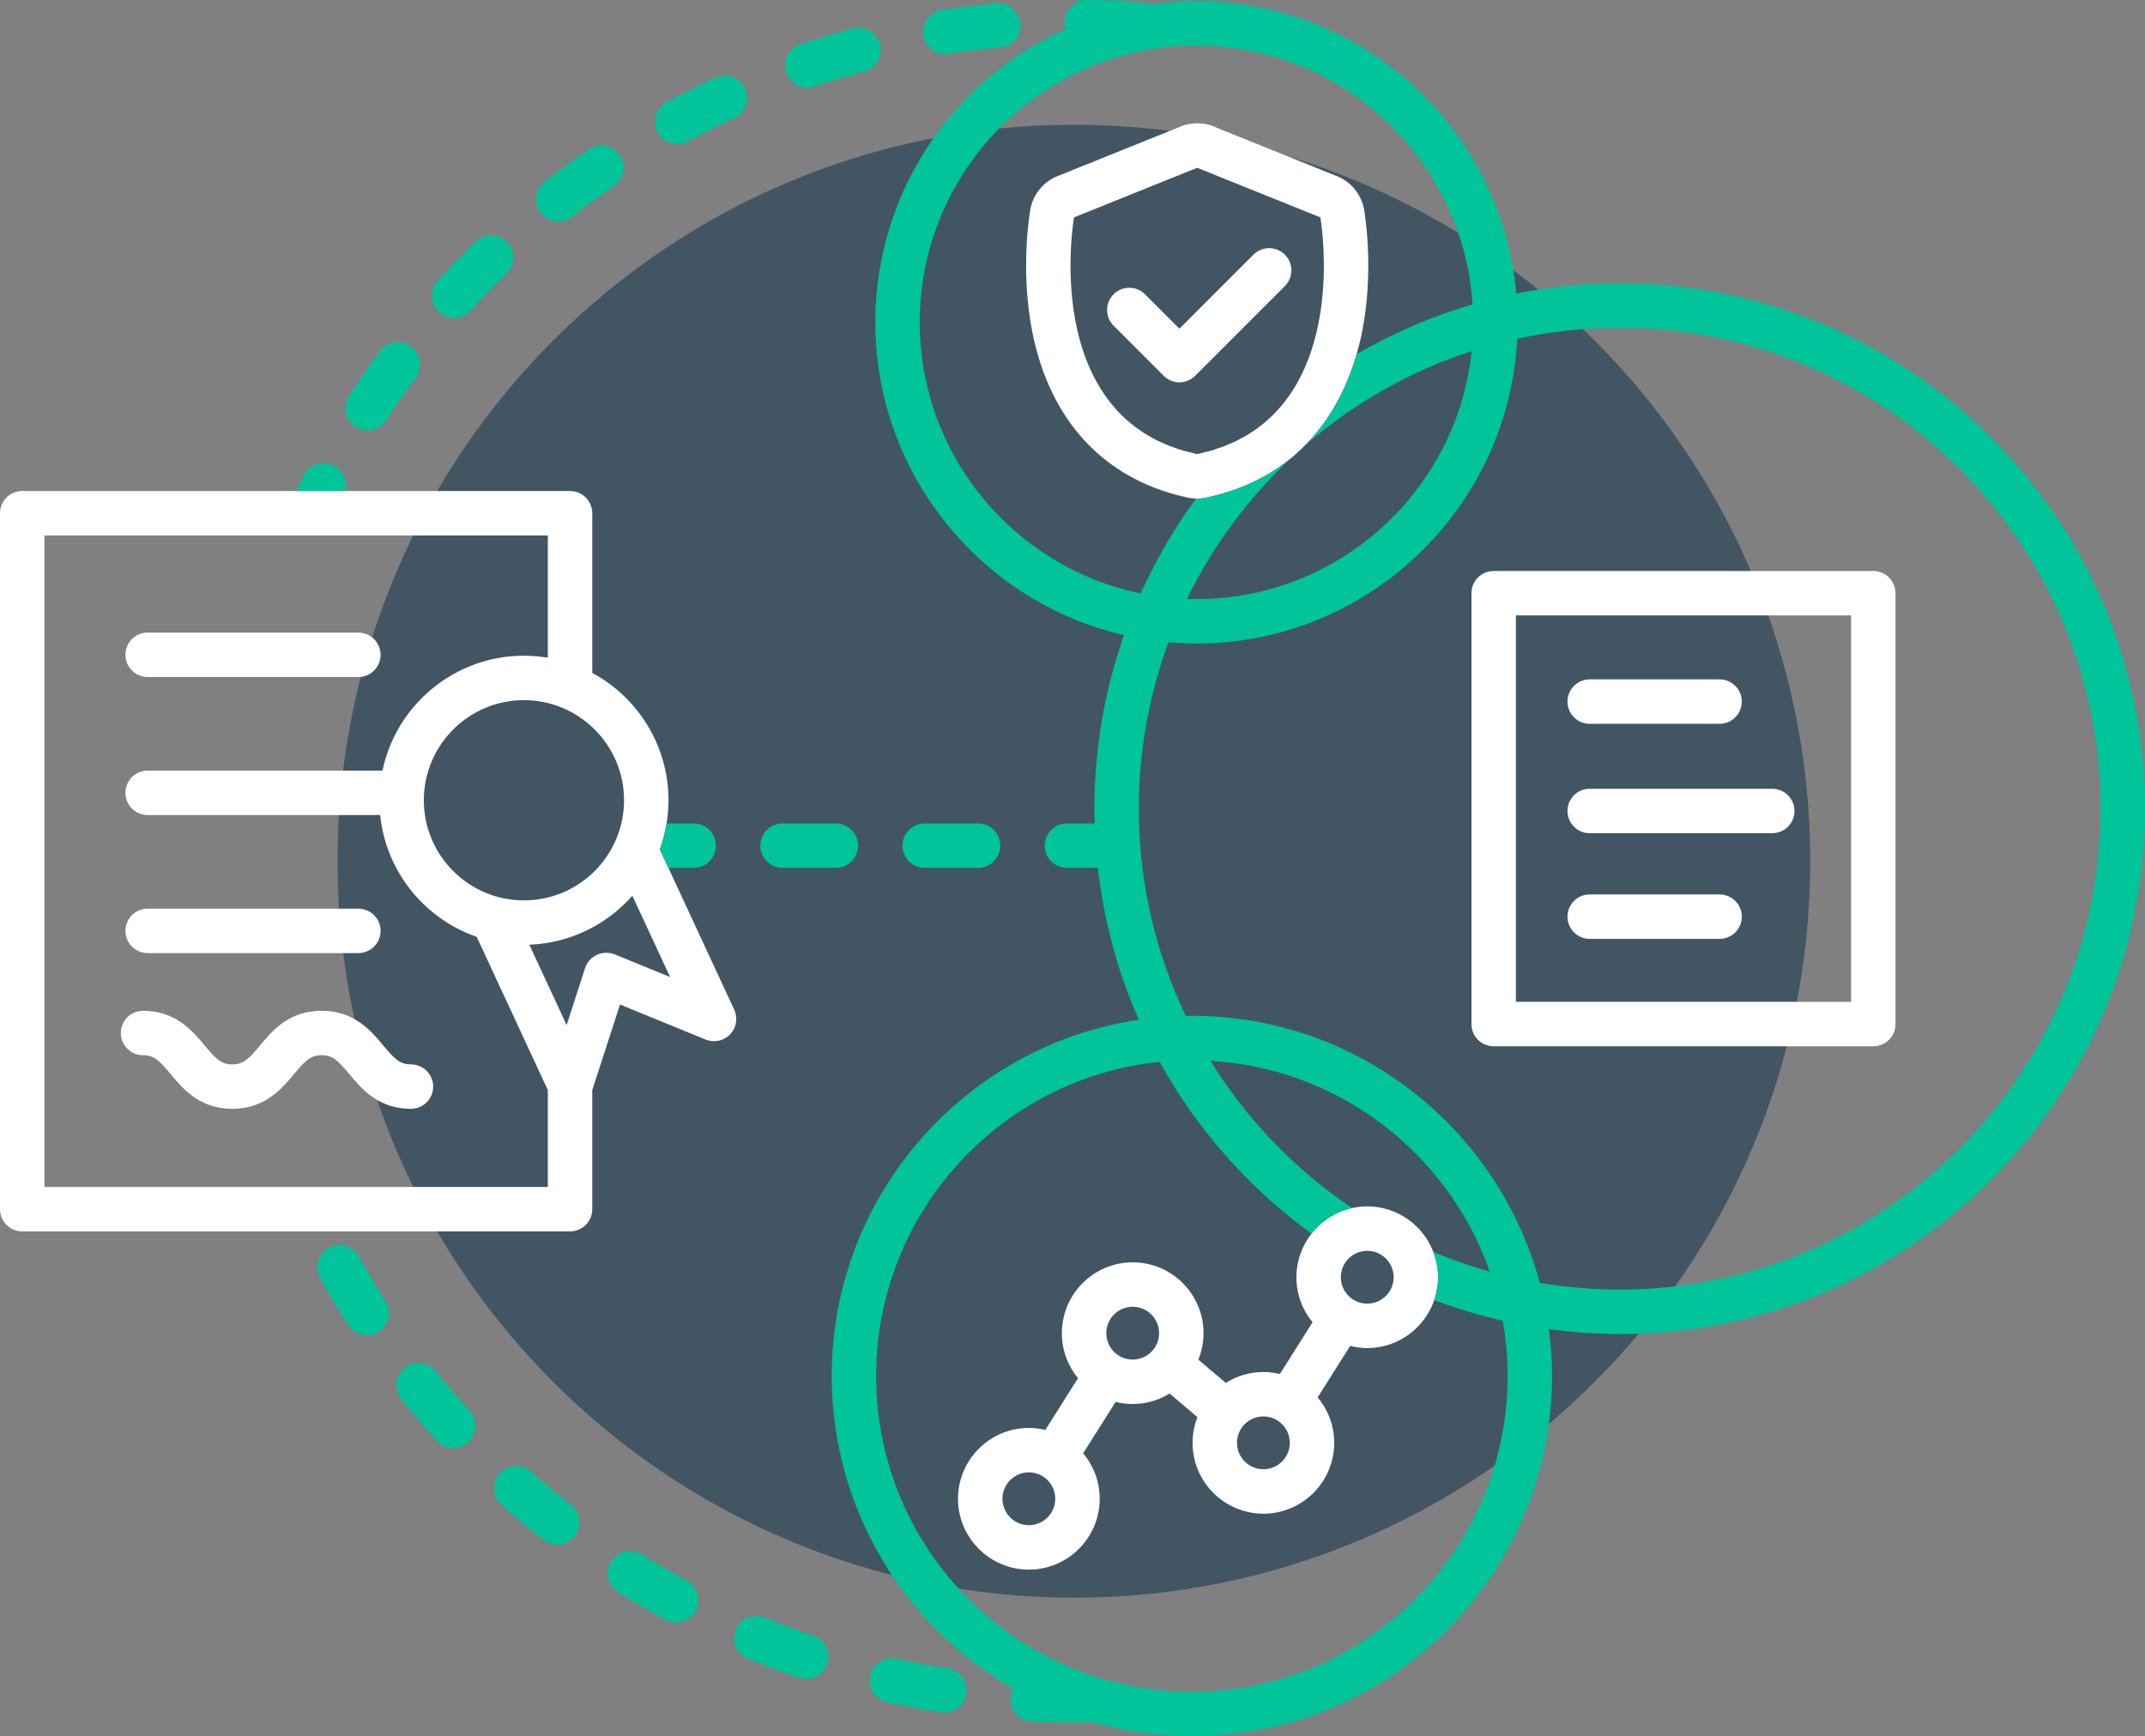 <?xml version="1.0" encoding="UTF-8"?>
<svg width="513.212px" height="415.349px" viewBox="0 0 513.212 415.349" version="1.1" xmlns="http://www.w3.org/2000/svg" xmlns:xlink="http://www.w3.org/1999/xlink">
    <rect x="0" y="0" width="513.212" height="415.349" fill="#808080" stroke="none"/>
    <title>Illustration/Carousel Open Access_Rev</title>
    <g id="Resources-for-Researchers" stroke="none" stroke-width="1" fill="none" fill-rule="evenodd">
        <g id="1.1.7-F1000-Desktop-1440-–-RoR-–-Open-Research-–-Open-access-policies-and-mandates" transform="translate(-698.5, -1065.499)">
            <g id="3-WHAT-IS" transform="translate(166, 1015)">
                <g id="Illustration/Carousel-Open-Access_Rev" transform="translate(532.5, 50.499)">
                    <path d="M433.116,206.023 C433.116,303.325 354.237,382.204 256.935,382.204 C159.633,382.204 80.754,303.325 80.754,206.023 C80.754,108.721 159.633,29.842 256.935,29.842 C354.237,29.842 433.116,108.721 433.116,206.023" id="Fill-1" fill="#425563"></path>
                    <path d="M380.351,173.151 L411.426,173.151 C414.361,173.151 416.74,170.772 416.74,167.836 C416.74,164.901 414.361,162.522 411.426,162.522 L380.351,162.522 C377.415,162.522 375.036,164.901 375.036,167.836 C375.036,170.772 377.415,173.151 380.351,173.151 L380.351,173.151 Z M35.324,161.959 L85.742,161.959 C88.677,161.959 91.058,159.58 91.058,156.645 C91.058,153.709 88.677,151.33 85.742,151.33 L35.324,151.33 C32.388,151.33 30.009,153.709 30.009,156.645 C30.009,159.58 32.388,161.959 35.324,161.959 L35.324,161.959 Z M380.351,224.601 L411.426,224.601 C414.361,224.601 416.74,222.222 416.74,219.286 C416.74,216.351 414.361,213.972 411.426,213.972 L380.351,213.972 C377.415,213.972 375.036,216.351 375.036,219.286 C375.036,222.222 377.415,224.601 380.351,224.601 L380.351,224.601 Z M98.328,254.623 C96.966,254.623 95.985,254.298 94.968,253.528 C94.028,252.816 93.058,251.727 91.724,250.125 C88.796,246.613 84.787,241.804 76.954,241.804 C69.121,241.804 65.112,246.613 62.185,250.125 C60.85,251.727 59.88,252.816 58.941,253.528 C57.924,254.298 56.941,254.623 55.58,254.623 C54.221,254.623 53.241,254.298 52.225,253.528 C51.286,252.816 50.318,251.727 48.984,250.126 C46.059,246.615 42.051,241.804 34.221,241.804 C31.285,241.804 28.907,244.182 28.907,247.119 C28.907,250.054 31.285,252.432 34.221,252.432 C35.581,252.432 36.561,252.759 37.577,253.528 C38.516,254.239 39.484,255.33 40.816,256.93 C43.743,260.442 47.751,265.252 55.58,265.252 C63.413,265.252 67.422,260.443 70.35,256.932 C71.685,255.33 72.654,254.241 73.594,253.528 C74.612,252.759 75.593,252.432 76.954,252.432 C78.317,252.432 79.297,252.759 80.314,253.528 C81.254,254.241 82.224,255.33 83.559,256.932 C86.486,260.443 90.495,265.252 98.328,265.252 C101.263,265.252 103.642,262.873 103.642,259.938 C103.642,257.002 101.263,254.623 98.328,254.623 L98.328,254.623 Z M380.351,199.32 L424.031,199.32 C426.966,199.32 429.345,196.941 429.345,194.005 C429.345,191.07 426.966,188.691 424.031,188.691 L380.351,188.691 C377.415,188.691 375.036,191.07 375.036,194.005 C375.036,196.941 377.415,199.32 380.351,199.32 L380.351,199.32 Z M35.324,227.997 L85.742,227.997 C88.677,227.997 91.058,225.619 91.058,222.682 C91.058,219.747 88.677,217.369 85.742,217.369 L35.324,217.369 C32.388,217.369 30.009,219.747 30.009,222.682 C30.009,225.619 32.388,227.997 35.324,227.997 L35.324,227.997 Z M256.809,53.076 C256.861,52.692 256.905,52.408 256.933,52.231 C256.956,52.093 256.973,51.999 256.973,51.999 L286.437,40.141 L286.437,40.141 L286.397,40.125 L286.486,40.122 L286.486,40.122 L286.437,40.141 L286.437,40.141 L315.911,52.002 C315.911,52.002 321.57,83.92 303.49,100.287 C303.429,100.342 303.377,100.402 303.315,100.456 C302.727,100.981 302.1,101.479 301.461,101.968 C301.334,102.066 301.221,102.172 301.094,102.267 C300.501,102.708 299.866,103.119 299.231,103.528 C299.031,103.656 298.851,103.797 298.647,103.921 C298.068,104.277 297.445,104.599 296.829,104.926 C296.538,105.082 296.267,105.253 295.966,105.402 C295.387,105.69 294.764,105.942 294.153,106.204 C293.779,106.365 293.428,106.542 293.043,106.693 C292.47,106.917 291.852,107.103 291.252,107.305 C290.787,107.46 290.346,107.635 289.865,107.776 C289.3,107.943 288.693,108.072 288.105,108.217 C287.555,108.355 287.025,108.513 286.454,108.633 L286.449,108.633 C286.461,108.636 286.474,108.639 286.486,108.64 C286.486,108.64 286.486,108.642 286.486,108.642 L286.397,108.645 C286.414,108.64 286.431,108.637 286.449,108.633 C286.447,108.633 286.446,108.633 286.445,108.633 C285.762,108.49 285.127,108.307 284.474,108.139 C283.995,108.016 283.494,107.914 283.031,107.778 C282.332,107.572 281.679,107.326 281.014,107.091 C280.632,106.956 280.226,106.84 279.855,106.696 C279.137,106.416 278.464,106.099 277.788,105.786 C277.507,105.655 277.206,105.543 276.933,105.408 C276.186,105.039 275.484,104.634 274.788,104.226 C274.615,104.124 274.425,104.035 274.255,103.932 C273.528,103.486 272.841,103.009 272.169,102.523 C272.053,102.439 271.925,102.366 271.81,102.28 C271.077,101.736 270.382,101.164 269.714,100.576 C269.675,100.54 269.628,100.509 269.589,100.473 C253.233,85.921 256.019,58.759 256.809,53.076 L256.809,53.076 Z M283.45,118.86 C284.316,119.11 285.229,119.238 286.164,119.259 C286.24,119.26 286.314,119.274 286.39,119.274 C286.526,119.274 286.661,119.272 286.796,119.266 L286.885,119.263 C287.723,119.232 288.534,119.104 289.31,118.891 C296.775,117.232 303.277,114.13 308.706,109.752 C309.901,108.787 311.034,107.748 312.123,106.66 C317.834,100.954 322.055,93.576 324.585,84.732 C325.08,83.002 325.533,81.237 325.897,79.398 C328.853,64.449 326.479,50.721 326.377,50.143 C325.736,46.534 323.28,43.509 319.88,42.141 L291.202,30.601 C289.774,29.887 288.17,29.491 286.49,29.491 C286.356,29.491 286.221,29.494 286.087,29.499 L285.996,29.502 C284.457,29.56 282.995,29.946 281.682,30.597 L253.004,42.136 C249.603,43.506 247.148,46.53 246.506,50.139 C246.404,50.716 244.029,64.449 246.986,79.401 C251.165,100.537 264.098,114.517 283.45,118.86 L283.45,118.86 Z M362.688,239.668 L442.885,239.668 L442.885,147.223 L362.688,147.223 L362.688,239.668 Z M448.2,136.594 L357.375,136.594 C354.44,136.594 352.06,138.973 352.06,141.909 L352.06,244.983 C352.06,247.918 354.44,250.297 357.375,250.297 L448.2,250.297 C451.135,250.297 453.514,247.918 453.514,244.983 L453.514,141.909 C453.514,138.973 451.135,136.594 448.2,136.594 L448.2,136.594 Z M327.125,311.863 C323.639,311.863 320.805,309.028 320.805,305.544 C320.805,302.058 323.639,299.224 327.125,299.224 C330.609,299.224 333.444,302.058 333.444,305.544 C333.444,309.028 330.609,311.863 327.125,311.863 L327.125,311.863 Z M302.279,351.478 C298.794,351.478 295.959,348.643 295.959,345.159 C295.959,341.674 298.794,338.839 302.279,338.839 C305.763,338.839 308.598,341.674 308.598,345.159 C308.598,348.643 305.763,351.478 302.279,351.478 L302.279,351.478 Z M271.008,325.245 C267.524,325.245 264.69,322.411 264.69,318.927 C264.69,315.441 267.524,312.607 271.008,312.607 C274.494,312.607 277.327,315.441 277.327,318.927 C277.327,322.411 274.494,325.245 271.008,325.245 L271.008,325.245 Z M246.163,364.861 C242.679,364.861 239.845,362.026 239.845,358.542 C239.845,355.057 242.679,352.222 246.163,352.222 C249.648,352.222 252.482,355.057 252.482,358.542 C252.482,362.026 249.648,364.861 246.163,364.861 L246.163,364.861 Z M327.125,288.595 C325.882,288.595 324.676,288.738 323.51,288.993 C319.587,289.848 316.176,292.068 313.784,295.126 C311.532,298.003 310.176,301.615 310.176,305.544 C310.176,309.63 311.63,313.383 314.048,316.314 L306.221,328.692 C304.953,328.389 303.637,328.21 302.279,328.21 C298.969,328.21 295.889,329.178 293.277,330.825 L286.716,325.261 C287.51,323.302 287.957,321.166 287.957,318.927 C287.957,309.58 280.354,301.978 271.008,301.978 C261.663,301.978 254.06,309.58 254.06,318.927 C254.06,323.013 255.513,326.766 257.931,329.695 L250.106,342.075 C248.838,341.772 247.523,341.593 246.163,341.593 C236.819,341.593 229.215,349.195 229.215,358.542 C229.215,367.887 236.819,375.49 246.163,375.49 C255.508,375.49 263.112,367.887 263.112,358.542 C263.112,354.405 261.618,350.613 259.146,347.667 L266.93,335.358 C268.239,335.683 269.599,335.874 271.008,335.874 C274.245,335.874 277.262,334.947 279.837,333.366 L286.5,339.016 C285.755,340.923 285.33,342.99 285.33,345.159 C285.33,354.504 292.933,362.107 302.279,362.107 C311.625,362.107 319.227,354.504 319.227,345.159 C319.227,341.022 317.733,337.23 315.261,334.284 L323.045,321.975 C324.354,322.3 325.714,322.492 327.125,322.492 C334.554,322.492 340.869,317.679 343.151,311.011 C343.738,309.294 344.072,307.458 344.072,305.544 C344.072,303.414 343.661,301.383 342.94,299.503 C340.5,293.136 334.339,288.595 327.125,288.595 L327.125,288.595 Z M147.083,228.309 C145.681,227.74 144.071,227.805 142.71,228.468 C141.414,229.101 140.43,230.233 139.984,231.606 L135.573,245.217 L126.647,225.991 C136.451,225.63 145.22,221.172 151.296,214.278 L160.325,233.724 L147.083,228.309 Z M131.076,283.953 L10.63,283.953 L10.63,128.092 L131.076,128.092 L131.076,157.342 C129.214,157.032 127.306,156.862 125.358,156.862 C108.722,156.862 94.793,168.672 91.51,184.35 L35.324,184.35 C32.388,184.35 30.009,186.729 30.009,189.664 C30.009,192.6 32.388,194.979 35.324,194.979 L90.956,194.979 C92.338,208.537 101.592,219.795 114.057,224.118 L131.076,260.773 L131.076,283.953 Z M149.31,191.443 C149.31,204.651 138.565,215.395 125.358,215.395 C112.152,215.395 101.407,204.651 101.407,191.443 C101.407,178.237 112.152,167.491 125.358,167.491 C138.565,167.491 149.31,178.237 149.31,191.443 L149.31,191.443 Z M159.923,207.615 L157.876,203.208 C158.601,201.213 159.143,199.131 159.49,196.986 C159.783,195.18 159.94,193.33 159.94,191.443 C159.94,178.285 152.552,166.822 141.707,160.98 L141.707,122.778 C141.707,119.842 139.327,117.463 136.392,117.463 L82.549,117.463 L70.866,117.463 L5.316,117.463 C2.381,117.463 1.13686838e-13,119.842 1.13686838e-13,122.778 L1.13686838e-13,289.267 C1.13686838e-13,292.203 2.381,294.582 5.316,294.582 L136.392,294.582 C139.327,294.582 141.707,292.203 141.707,289.267 L141.707,260.772 L148.339,240.307 L168.837,248.686 C170.863,249.511 173.184,249.016 174.695,247.435 C176.202,245.856 176.59,243.51 175.669,241.528 L159.923,207.615 Z M282.19,91.461 C283.551,91.461 284.91,90.942 285.948,89.905 L307.418,68.436 C309.493,66.361 309.493,62.994 307.418,60.919 C305.34,58.845 301.977,58.845 299.899,60.919 L282.19,78.63 L273.955,70.395 C271.88,68.32 268.515,68.32 266.439,70.395 C264.363,72.471 264.363,75.837 266.439,77.913 L278.432,89.905 C279.469,90.942 280.829,91.461 282.19,91.461 L282.19,91.461 Z" id="Fill-3" fill="#FFFFFF"></path>
                    <path d="M387.53,308.499 C381.011,308.499 374.628,307.926 368.402,306.879 C358.55,270.138 324.978,243.002 285.171,243.002 C284.687,243.002 284.211,243.03 283.728,243.038 C276.521,228.012 272.477,211.194 272.477,193.446 C272.477,179.457 274.992,166.047 279.584,153.636 C281.789,153.827 284.015,153.945 286.268,153.945 C327.315,153.945 360.947,121.593 363.006,81.05 C370.914,79.326 379.113,78.393 387.53,78.393 C450.971,78.393 502.583,130.005 502.583,193.446 C502.583,256.887 450.971,308.499 387.53,308.499 L387.53,308.499 Z M285.171,404.72 C243.516,404.72 209.627,370.832 209.627,329.175 C209.627,290.126 239.409,257.901 277.452,254.022 C286.416,270.248 298.868,284.279 313.784,295.125 C316.176,292.068 319.587,289.848 323.51,288.992 C309.857,279.813 298.278,267.785 289.613,253.772 C320.579,255.578 346.584,276.119 356.453,304.2 C351.828,302.901 347.31,301.347 342.941,299.504 C343.661,301.383 344.072,303.414 344.072,305.543 C344.072,307.458 343.739,309.293 343.151,311.012 C348.449,313.019 353.921,314.663 359.531,315.945 C360.294,320.244 360.714,324.66 360.714,329.175 C360.714,370.832 326.825,404.72 285.171,404.72 L285.171,404.72 Z M220.061,77.106 C220.061,40.598 249.761,10.898 286.268,10.898 C321.335,10.898 350.105,38.303 352.323,72.819 C342.531,75.681 333.234,79.704 324.584,84.732 C322.055,93.575 317.834,100.955 312.123,106.661 C323.673,96.611 337.23,88.821 352.119,83.993 C348.663,117.276 320.451,143.316 286.268,143.316 C285.513,143.316 284.768,143.285 284.019,143.259 C290.171,130.623 298.583,119.291 308.706,109.752 C303.278,114.131 296.775,117.233 289.31,118.89 C288.534,119.105 287.723,119.232 286.886,119.264 L286.796,119.267 C286.661,119.271 286.526,119.274 286.391,119.274 C286.314,119.274 286.241,119.259 286.164,119.258 C280.992,126.305 276.552,133.913 272.921,141.963 C242.789,135.771 220.061,109.044 220.061,77.106 L220.061,77.106 Z M387.53,67.764 C379.059,67.764 370.787,68.618 362.783,70.223 C359.288,31.07 326.316,0.269 286.268,0.269 C282.452,0.269 278.702,0.558 275.034,1.098 C274.478,0.842 273.876,0.662 273.23,0.611 C268.905,0.275 264.507,0.069 260.159,0.001 C257.234,-0.055 254.808,2.3 254.762,5.234 C254.753,5.828 254.864,6.392 255.036,6.929 C228.192,18.921 209.43,45.855 209.43,77.106 C209.43,113.508 234.882,144.057 268.92,151.946 C264.357,164.948 261.848,178.905 261.848,193.446 C261.848,194.633 261.905,195.806 261.938,196.985 L255.261,196.985 C252.326,196.985 249.947,199.364 249.947,202.299 C249.947,205.235 252.326,207.614 255.261,207.614 L262.668,207.614 C264.11,220.4 267.479,232.605 272.475,243.944 C230.957,250.103 198.998,285.972 198.998,329.175 C198.998,361.148 216.513,389.088 242.439,403.961 C242.06,404.649 241.811,405.422 241.77,406.257 C241.628,409.19 243.89,411.681 246.822,411.824 C250.178,411.986 253.58,412.068 256.935,412.068 C257.927,412.068 258.917,412.061 259.905,412.047 C260.307,412.043 260.694,411.984 261.069,411.894 C268.724,414.128 276.804,415.349 285.171,415.349 C332.687,415.349 371.343,376.692 371.343,329.175 C371.343,325.371 371.069,321.63 370.589,317.954 C376.134,318.705 381.782,319.128 387.53,319.128 C456.831,319.128 513.212,262.748 513.212,193.446 C513.212,124.145 456.831,67.764 387.53,67.764 L387.53,67.764 Z M121.356,57.9 C119.318,55.79 115.953,55.73 113.841,57.77 C110.714,60.789 107.645,63.947 104.717,67.154 C102.738,69.321 102.891,72.683 105.06,74.661 C106.079,75.593 107.361,76.05 108.641,76.05 C110.082,76.05 111.519,75.468 112.568,74.319 C115.344,71.277 118.257,68.28 121.224,65.415 C123.336,63.377 123.395,60.012 121.356,57.9 L121.356,57.9 Z M136.601,360.005 C133.352,357.462 130.145,354.783 127.068,352.046 C124.875,350.093 121.517,350.289 119.565,352.482 C117.614,354.674 117.809,358.034 120,359.985 C123.243,362.871 126.624,365.694 130.049,368.375 C131.021,369.137 132.176,369.504 133.32,369.504 C134.9,369.504 136.461,368.805 137.51,367.466 C139.319,365.154 138.912,361.814 136.601,360.005 L136.601,360.005 Z M165.971,196.985 L159.491,196.985 C159.143,199.131 158.601,201.212 157.877,203.208 L159.923,207.614 L165.971,207.614 C168.906,207.614 171.285,205.235 171.285,202.299 C171.285,199.364 168.906,196.985 165.971,196.985 L165.971,196.985 Z M234.002,207.614 C236.937,207.614 239.318,205.235 239.318,202.299 C239.318,199.364 236.937,196.985 234.002,196.985 L221.247,196.985 C218.31,196.985 215.931,199.364 215.931,202.299 C215.931,205.235 218.31,207.614 221.247,207.614 L234.002,207.614 Z M194.619,391.295 C190.715,389.982 186.8,388.526 182.984,386.963 C180.269,385.851 177.162,387.152 176.051,389.867 C174.939,392.585 176.24,395.688 178.956,396.8 C182.982,398.448 187.113,399.986 191.232,401.37 C191.795,401.559 192.365,401.649 192.927,401.649 C195.147,401.649 197.217,400.247 197.964,398.027 C198.899,395.244 197.402,392.229 194.619,391.295 L194.619,391.295 Z M226.757,399.123 C222.698,398.493 218.592,397.722 214.556,396.833 C211.695,396.204 208.853,398.012 208.22,400.877 C207.588,403.743 209.399,406.581 212.265,407.213 C216.521,408.152 220.847,408.963 225.128,409.626 C225.404,409.67 225.678,409.691 225.948,409.691 C228.525,409.691 230.787,407.814 231.194,405.189 C231.644,402.288 229.656,399.573 226.757,399.123 L226.757,399.123 Z M178.268,21.218 C177.044,18.549 173.892,17.378 171.222,18.597 C167.28,20.403 163.337,22.364 159.503,24.425 C156.917,25.815 155.948,29.037 157.338,31.623 C158.298,33.408 160.13,34.422 162.024,34.422 C162.873,34.422 163.736,34.218 164.535,33.788 C168.173,31.833 171.911,29.973 175.647,28.263 C178.316,27.041 179.489,23.886 178.268,21.218 L178.268,21.218 Z M164.277,378.12 C160.647,376.161 157.035,374.061 153.543,371.879 C151.055,370.322 147.776,371.081 146.219,373.569 C144.663,376.058 145.421,379.338 147.909,380.894 C151.593,383.195 155.402,385.409 159.23,387.474 C160.032,387.908 160.896,388.113 161.748,388.113 C163.64,388.113 165.47,387.102 166.431,385.322 C167.825,382.737 166.86,379.514 164.277,378.12 L164.277,378.12 Z M193.179,20.945 C193.737,20.945 194.307,20.856 194.867,20.669 C198.77,19.362 202.769,18.165 206.748,17.109 C209.586,16.358 211.277,13.448 210.525,10.61 C209.774,7.775 206.862,6.08 204.026,6.836 C199.827,7.947 195.611,9.212 191.493,10.589 C188.709,11.52 187.208,14.531 188.139,17.315 C188.883,19.539 190.956,20.945 193.179,20.945 L193.179,20.945 Z M187.23,207.614 L199.986,207.614 C202.922,207.614 205.302,205.235 205.302,202.299 C205.302,199.364 202.922,196.985 199.986,196.985 L187.23,196.985 C184.295,196.985 181.916,199.364 181.916,202.299 C181.916,205.235 184.295,207.614 187.23,207.614 L187.23,207.614 Z M104.297,328.055 C102.464,325.763 99.12,325.394 96.825,327.225 C94.533,329.06 94.163,332.406 95.999,334.697 C98.709,338.084 101.567,341.433 104.496,344.652 C105.545,345.804 106.985,346.389 108.429,346.389 C109.706,346.389 110.985,345.932 112.004,345.006 C114.176,343.031 114.335,339.668 112.359,337.497 C109.58,334.445 106.868,331.268 104.297,328.055 L104.297,328.055 Z M226.179,12.95 C226.448,12.95 226.719,12.929 226.992,12.887 C231.077,12.26 235.221,11.757 239.315,11.393 C242.24,11.132 244.398,8.55 244.137,5.627 C243.878,2.703 241.31,0.546 238.373,0.804 C234.056,1.188 229.685,1.718 225.38,2.381 C222.477,2.826 220.487,5.538 220.932,8.441 C221.336,11.069 223.599,12.95 226.179,12.95 L226.179,12.95 Z M133.577,52.976 C134.718,52.976 135.87,52.608 136.842,51.851 C140.087,49.32 143.46,46.856 146.868,44.529 C149.291,42.872 149.913,39.566 148.257,37.142 C146.603,34.719 143.297,34.094 140.871,35.751 C137.28,38.205 133.724,40.802 130.304,43.469 C127.989,45.275 127.577,48.614 129.381,50.928 C130.43,52.274 131.996,52.976 133.577,52.976 L133.577,52.976 Z M85.883,300.591 C84.461,298.025 81.225,297.098 78.659,298.518 C76.091,299.94 75.162,303.176 76.586,305.744 C78.692,309.545 80.948,313.328 83.289,316.983 C84.303,318.567 86.018,319.433 87.77,319.433 C88.751,319.433 89.744,319.16 90.63,318.593 C93.102,317.01 93.824,313.722 92.241,311.25 C90.02,307.782 87.881,304.197 85.883,300.591 L85.883,300.591 Z M85.059,102.141 C85.947,102.713 86.943,102.984 87.927,102.984 C89.676,102.984 91.388,102.122 92.403,100.541 C94.632,97.071 97.001,93.63 99.443,90.314 C101.184,87.95 100.679,84.623 98.313,82.883 C95.951,81.143 92.624,81.648 90.882,84.012 C88.308,87.509 85.811,91.137 83.46,94.796 C81.873,97.266 82.59,100.553 85.059,102.141 L85.059,102.141 Z M79.79,111.381 C77.165,110.063 73.973,111.125 72.656,113.748 C72.042,114.972 71.459,116.222 70.866,117.464 L82.55,117.464 C83.166,115.088 82.071,112.524 79.79,111.381 L79.79,111.381 Z" id="Fill-6" fill="#00C49A"></path>
                </g>
            </g>
        </g>
    </g>
</svg>